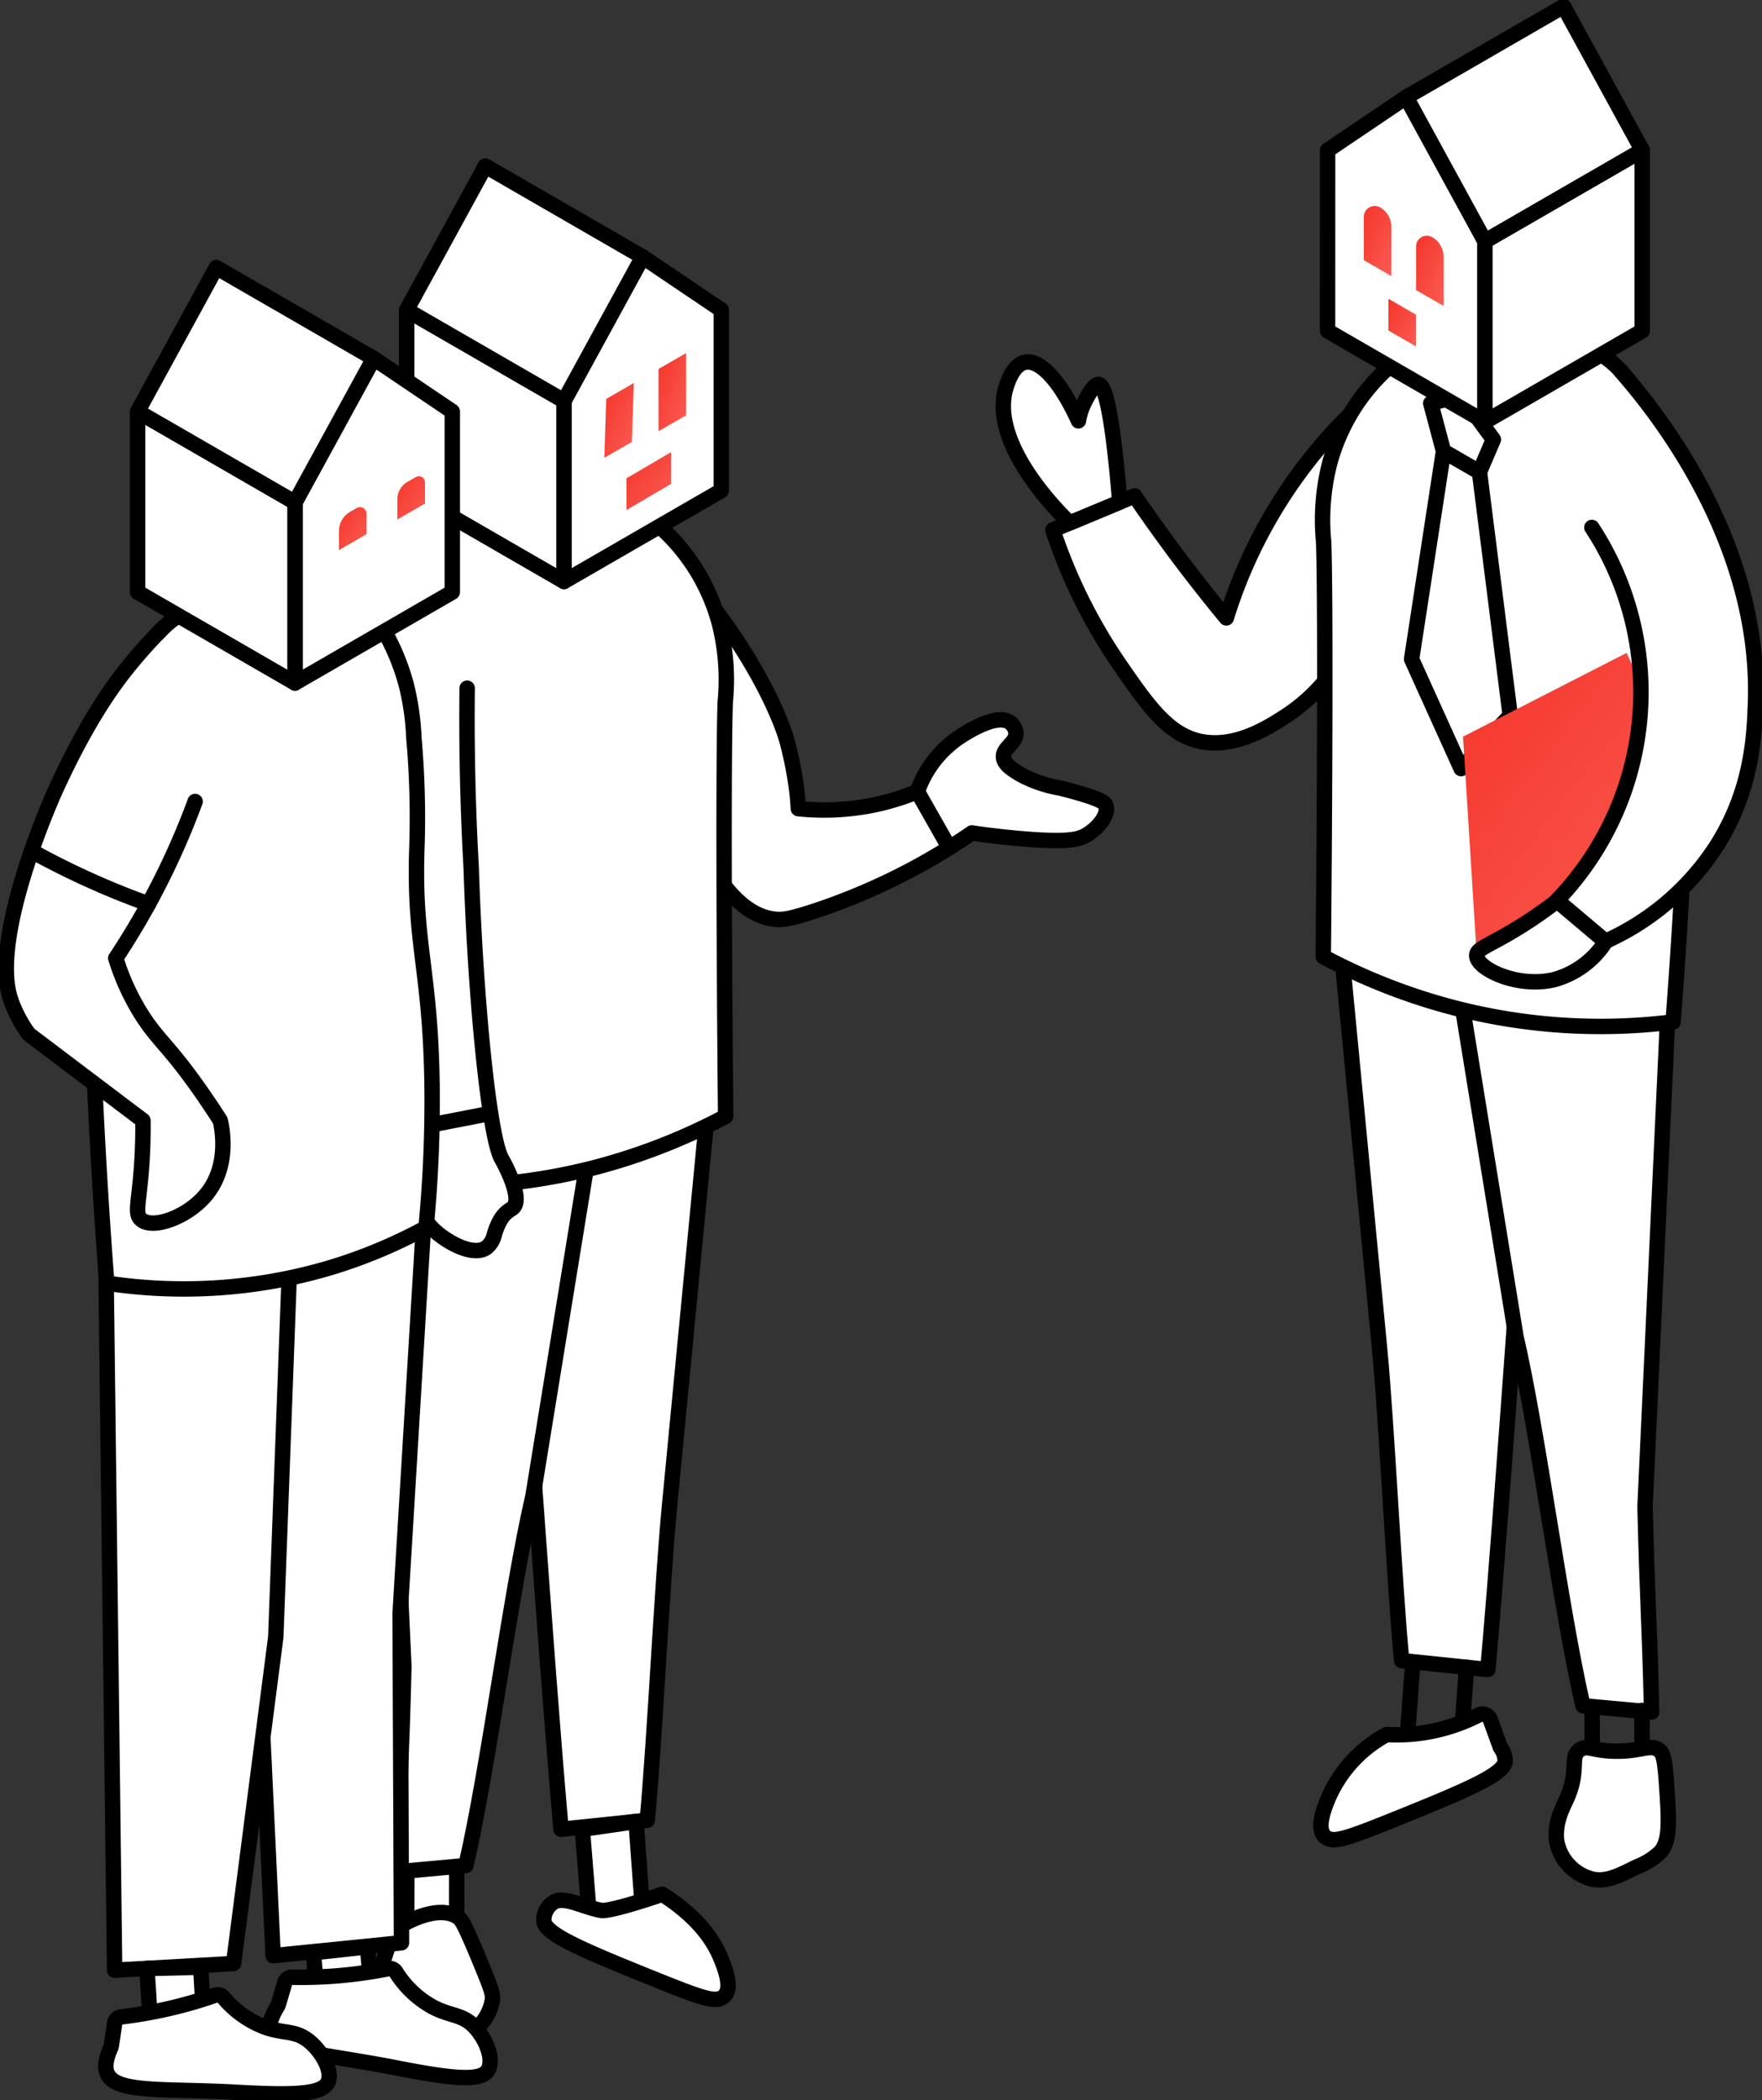 <svg id="illustration-que-fait-homegrade-pour-vous" xmlns="http://www.w3.org/2000/svg" xmlns:xlink="http://www.w3.org/1999/xlink" width="228.625" height="272.366" viewBox="0 0 228.625 272.366">
  <rect x="0" y="0" width="228.625" height="272.366" fill="#333333" stroke="none"/>
  <defs>
    <linearGradient id="linear-gradient" x1="0.101" y1="0.053" x2="1.095" y2="1.104" gradientUnits="objectBoundingBox">
      <stop offset="0" stop-color="#f3281d"/>
      <stop offset="1" stop-color="#fe766f"/>
    </linearGradient>
    <clipPath id="clip-path">
      <rect id="Rectangle_774" data-name="Rectangle 774" width="228.624" height="272.366" fill="none"/>
    </clipPath>
    <clipPath id="clip-path-2">
      <path id="Tracé_11399" data-name="Tracé 11399" d="M232.088,114.382l1.769,28.31,8.835-.98L260.741,119.3,253.3,103.522Z" transform="translate(-232.088 -103.522)" stroke="rgba(0,0,0,0)" stroke-width="1" fill="url(#linear-gradient)"/>
    </clipPath>
    <clipPath id="clip-path-4">
      <path id="Tracé_11413" data-name="Tracé 11413" d="M224.637,38.764v5.659l3.575,2.064V40.129a2.969,2.969,0,0,0-1.485-2.572,1.392,1.392,0,0,0-2.091,1.207" transform="translate(-224.637 -37.369)" stroke="rgba(0,0,0,0)" stroke-width="1" fill="url(#linear-gradient)"/>
    </clipPath>
    <clipPath id="clip-path-5">
      <path id="Tracé_11415" data-name="Tracé 11415" d="M216.345,34.069v5.613l3.576,2.065v-6.4a2.889,2.889,0,0,0-1.446-2.5,1.419,1.419,0,0,0-2.13,1.229" transform="translate(-216.345 -32.65)" stroke="rgba(0,0,0,0)" stroke-width="1" fill="url(#linear-gradient)"/>
    </clipPath>
    <clipPath id="clip-path-6">
      <path id="Tracé_11417" data-name="Tracé 11417" d="M220.251,51.487l3.588,2.072V49.442l-3.588-2.073Z" transform="translate(-220.251 -47.369)" stroke="rgba(0,0,0,0)" stroke-width="1" fill="url(#linear-gradient)"/>
    </clipPath>
    <clipPath id="clip-path-8">
      <path id="Tracé_11443" data-name="Tracé 11443" d="M99.378,75.086V79.2l5.782-3.391V71.694Z" transform="translate(-99.378 -71.694)" stroke="rgba(0,0,0,0)" stroke-width="1" fill="url(#linear-gradient)"/>
    </clipPath>
    <clipPath id="clip-path-9">
      <path id="Tracé_11445" data-name="Tracé 11445" d="M96.116,62.791l-.252,7.636,3.576-2.064.252-7.637Z" transform="translate(-95.864 -60.726)" stroke="rgba(0,0,0,0)" stroke-width="1" fill="url(#linear-gradient)"/>
    </clipPath>
    <clipPath id="clip-path-10">
      <path id="Tracé_11447" data-name="Tracé 11447" d="M104.464,58.043v8.073l3.576-2.064V55.979Z" transform="translate(-104.464 -55.979)" stroke="rgba(0,0,0,0)" stroke-width="1" fill="url(#linear-gradient)"/>
    </clipPath>
    <clipPath id="clip-path-12">
      <path id="Tracé_11471" data-name="Tracé 11471" d="M65.439,75.61l-1.115.643a2.582,2.582,0,0,0-1.292,2.236l0,2.631,3.588-2.073V76.294a.79.79,0,0,0-.788-.79.778.778,0,0,0-.4.106" transform="translate(-63.033 -75.504)" stroke="rgba(0,0,0,0)" stroke-width="1" fill="url(#linear-gradient)"/>
    </clipPath>
    <clipPath id="clip-path-13">
      <path id="Tracé_11473" data-name="Tracé 11473" d="M56.063,80.53l-.869.5a2.858,2.858,0,0,0-1.427,2.479l0,2.467,3.588-2.073V81.274a.858.858,0,0,0-1.289-.744" transform="translate(-53.764 -80.414)" stroke="rgba(0,0,0,0)" stroke-width="1" fill="url(#linear-gradient)"/>
    </clipPath>
  </defs>
  <g id="Groupe_3062" data-name="Groupe 3062">
    <g id="Groupe_3061" data-name="Groupe 3061" clip-path="url(#clip-path)">
      <path id="Tracé_11382" data-name="Tracé 11382" d="M211.743,59.268a61.726,61.726,0,0,0-9.23,8.485,63.294,63.294,0,0,0-12.987,23.168q-2.632-3.181-5.309-6.685c-2.371-3.114-4.563-6.17-6.585-9.141l-10.616,4.423a68.943,68.943,0,0,0,8.552,17.3c3.977,5.793,6.679,9.612,11.208,10.224,4.308.583,8.314-2,10.411-3.357a22.914,22.914,0,0,0,6.3-6.081q4.129-19.167,8.256-38.336" transform="translate(-30.405 -10.79)" fill="#fff"/>
      <path id="Tracé_11383" data-name="Tracé 11383" d="M211.743,59.268a61.726,61.726,0,0,0-9.23,8.485,63.294,63.294,0,0,0-12.987,23.168q-2.632-3.181-5.309-6.685c-2.371-3.114-4.563-6.17-6.585-9.141l-10.616,4.423a68.943,68.943,0,0,0,8.552,17.3c3.977,5.793,6.679,9.612,11.208,10.224,4.308.583,8.314-2,10.411-3.357a22.914,22.914,0,0,0,6.3-6.081Q207.616,78.437,211.743,59.268Z" transform="translate(-30.405 -10.79)" fill="none" stroke="#000" stroke-linecap="round" stroke-linejoin="round" stroke-width="2"/>
      <path id="Tracé_11384" data-name="Tracé 11384" d="M167.764,78.269c-1.55-1.507-10.548-10.448-8.224-17.672.2-.622.918-2.855,2.433-3.17,1.967-.413,4.649,2.532,6.933,7.594a8.326,8.326,0,0,1,.59-1.99c.348-.794,1.35-2.742,1.989-2.728.787.017,1.778,3.017,2.786,15.256Z" transform="translate(-28.975 -10.448)" fill="#fff"/>
      <path id="Tracé_11385" data-name="Tracé 11385" d="M167.764,78.269c-1.55-1.507-10.548-10.448-8.224-17.672.2-.622.918-2.855,2.433-3.17,1.967-.413,4.649,2.532,6.933,7.594a8.326,8.326,0,0,1,.59-1.99c.348-.794,1.35-2.742,1.989-2.728.787.017,1.778,3.017,2.786,15.256Z" transform="translate(-28.975 -10.448)" fill="none" stroke="#000" stroke-linecap="round" stroke-linejoin="round" stroke-width="2"/>
      <path id="Tracé_11386" data-name="Tracé 11386" d="M220.528,241.953c-.958-9.993-1.915-30.552-2.873-40.547l-5.313-55.3,26.05,10.691c-2.226,25.251-4.453,61.064-6.679,86.316Z" transform="translate(-38.657 -26.599)" fill="#fff"/>
      <path id="Tracé_11387" data-name="Tracé 11387" d="M220.528,241.953c-.958-9.993-1.915-30.552-2.873-40.547l-5.313-55.3,26.05,10.691c-2.226,25.251-4.453,61.064-6.679,86.316Z" transform="translate(-38.657 -26.599)" fill="none" stroke="#000" stroke-linecap="round" stroke-linejoin="round" stroke-width="2"/>
      <path id="Tracé_11388" data-name="Tracé 11388" d="M247.549,249.8c-2.9-12.454-5.8-35.472-8.7-47.924q-3.653-22.433-7.3-44.872H258.7l-3.1,66.962c.285,12.052.572,14.6.857,26.649Z" transform="translate(-42.153 -28.583)" fill="#fff"/>
      <path id="Tracé_11389" data-name="Tracé 11389" d="M247.549,249.8c-2.9-12.454-5.8-35.472-8.7-47.924q-3.653-22.433-7.3-44.872H258.7l-3.1,66.962c.285,12.052.572,14.6.857,26.649Z" transform="translate(-42.153 -28.583)" fill="none" stroke="#000" stroke-linecap="round" stroke-linejoin="round" stroke-width="2"/>
      <path id="Tracé_11390" data-name="Tracé 11390" d="M221.016,43.553l-.4,9.837a25.917,25.917,0,0,0-6.855,7.278,26.213,26.213,0,0,0-3.058,7.05,29.69,29.69,0,0,0-.762,10.144c.244,6.579.16,32.315-.05,53.76a77.918,77.918,0,0,0,16.906,6.612,75.749,75.749,0,0,0,28.485,1.852q1.794-23.342,2.3-48.061a92.1,92.1,0,0,0-4.971-28.9c-1.082-3.078-2.735-6.957-6.391-9.437a13.446,13.446,0,0,0-7.485-2.243l-.81-9.93" transform="translate(-38.194 -7.558)" fill="#fff"/>
      <path id="Tracé_11391" data-name="Tracé 11391" d="M221.016,43.553l-.4,9.837a25.917,25.917,0,0,0-6.855,7.278,26.213,26.213,0,0,0-3.058,7.05,29.69,29.69,0,0,0-.762,10.144c.244,6.579.16,32.315-.05,53.76a77.918,77.918,0,0,0,16.906,6.612,75.749,75.749,0,0,0,28.485,1.852q1.794-23.342,2.3-48.061a92.1,92.1,0,0,0-4.971-28.9c-1.082-3.078-2.735-6.957-6.391-9.437a13.446,13.446,0,0,0-7.485-2.243l-.81-9.93" transform="translate(-38.194 -7.558)" fill="none" stroke="#000" stroke-linecap="round" stroke-linejoin="round" stroke-width="2"/>
      <line id="Ligne_1914" data-name="Ligne 1914" x1="0.901" y2="12.232" transform="translate(189.391 216.231)" fill="none" stroke="#000" stroke-linecap="round" stroke-linejoin="round" stroke-width="2"/>
      <line id="Ligne_1915" data-name="Ligne 1915" x1="0.901" y2="12.232" transform="translate(182.367 216.231)" fill="none" stroke="#000" stroke-linecap="round" stroke-linejoin="round" stroke-width="2"/>
      <line id="Ligne_1916" data-name="Ligne 1916" x2="0.029" y2="9.155" transform="translate(213.055 221.813)" fill="none" stroke="#000" stroke-linecap="round" stroke-linejoin="round" stroke-width="2"/>
      <line id="Ligne_1917" data-name="Ligne 1917" x2="0.029" y2="9.155" transform="translate(206.579 221.813)" fill="none" stroke="#000" stroke-linecap="round" stroke-linejoin="round" stroke-width="2"/>
      <path id="Tracé_11392" data-name="Tracé 11392" d="M261.169,281.61c-.231-3.295-.476-3.837-.959-4.2-1.138-.862-2.345.216-5.824.13-2.855-.07-3.461-.827-4.423-.2-1.4.907-.087,2.507-1.622,6.118-.6,1.407-1.557,2.95-1.45,5.3.007.146.007.231.024.355a6.232,6.232,0,0,0,4.7,5.037c1.786.351,3.3-.408,5.764-1.632a8.9,8.9,0,0,0,3.035-1.926c1.249-1.494,1.1-4.008.753-8.979" transform="translate(-44.945 -50.441)" fill="#fff"/>
      <path id="Tracé_11393" data-name="Tracé 11393" d="M261.169,281.61c-.231-3.295-.476-3.837-.959-4.2-1.138-.862-2.345.216-5.824.13-2.855-.07-3.461-.827-4.423-.2-1.4.907-.087,2.507-1.622,6.118-.6,1.407-1.557,2.95-1.45,5.3.007.146.007.231.024.355a6.232,6.232,0,0,0,4.7,5.037c1.786.351,3.3-.408,5.764-1.632a8.9,8.9,0,0,0,3.035-1.926C261.666,289.1,261.517,286.581,261.169,281.61Z" transform="translate(-44.945 -50.441)" fill="none" stroke="#000" stroke-linecap="round" stroke-linejoin="round" stroke-width="2"/>
      <path id="Tracé_11394" data-name="Tracé 11394" d="M232.73,74.232l3.989,31.571-6.371,6.9-6.424-14.2,4.14-26.965Z" transform="translate(-40.765 -13.023)" fill="#fff"/>
      <path id="Tracé_11395" data-name="Tracé 11395" d="M232.73,74.232l3.989,31.571-6.371,6.9-6.424-14.2,4.14-26.965Z" transform="translate(-40.765 -13.023)" fill="none" stroke="#000" stroke-linecap="round" stroke-linejoin="round" stroke-width="2"/>
      <path id="Tracé_11396" data-name="Tracé 11396" d="M228.617,69.926l4.666,2.694,1.806-4.213L230.9,62.686l-3.94,1.027Z" transform="translate(-41.318 -11.412)" fill="#fff"/>
      <path id="Tracé_11397" data-name="Tracé 11397" d="M228.617,69.926l4.666,2.694,1.806-4.213L230.9,62.686l-3.94,1.027Z" transform="translate(-41.318 -11.412)" fill="none" stroke="#000" stroke-linecap="round" stroke-linejoin="round" stroke-width="2"/>
    </g>
  </g>
  <g id="Groupe_3064" data-name="Groupe 3064" transform="translate(189.836 84.676)">
    <g id="Groupe_3063" data-name="Groupe 3063" clip-path="url(#clip-path-2)">
      <path id="Tracé_11398" data-name="Tracé 11398" d="M214.6,117.664l27.832,40.231,29.428-38.049L244.029,79.615Z" transform="translate(-228.904 -99.17)" stroke="rgba(0,0,0,0)" stroke-width="1" fill="url(#linear-gradient)"/>
    </g>
  </g>
  <g id="Groupe_3066" data-name="Groupe 3066">
    <g id="Groupe_3065" data-name="Groupe 3065" clip-path="url(#clip-path)">
      <path id="Tracé_11400" data-name="Tracé 11400" d="M255.291,58.874c4.428,5.062,18.132,21.9,17.456,42.857-.144,4.43-.452,11.328-4.916,18.48a33.43,33.43,0,0,1-14.548,12.583l-6.291-5.309a38.961,38.961,0,0,0,4.521-48.364" transform="translate(-44.965 -10.718)" fill="#fff"/>
      <path id="Tracé_11401" data-name="Tracé 11401" d="M255.291,58.874c4.428,5.062,18.132,21.9,17.456,42.857-.144,4.43-.452,11.328-4.916,18.48a33.43,33.43,0,0,1-14.548,12.583l-6.291-5.309a38.961,38.961,0,0,0,4.521-48.364" transform="translate(-44.965 -10.718)" fill="none" stroke="#000" stroke-linecap="round" stroke-linejoin="round" stroke-width="2"/>
      <path id="Tracé_11402" data-name="Tracé 11402" d="M250.964,148.136a11.524,11.524,0,0,1-6.683,4.916c-4.765,1.126-10.055-1.434-10.027-3.146.013-.822,1.246-1.148,4.324-2.949a55.152,55.152,0,0,0,6.1-4.129l6.291,5.308" transform="translate(-42.646 -26.002)" fill="#fff"/>
      <path id="Tracé_11403" data-name="Tracé 11403" d="M250.964,148.136a11.524,11.524,0,0,1-6.683,4.916c-4.765,1.126-10.055-1.434-10.027-3.146.013-.822,1.246-1.148,4.324-2.949a55.152,55.152,0,0,0,6.1-4.129l6.291,5.308" transform="translate(-42.646 -26.002)" fill="none" stroke="#000" stroke-linecap="round" stroke-linejoin="round" stroke-width="2"/>
      <path id="Tracé_11404" data-name="Tracé 11404" d="M232.823,276.073l-1.3-3.563a1.113,1.113,0,0,0-1.424-.668,1.169,1.169,0,0,0-.131.056,23.251,23.251,0,0,1-11.893,2.522,17.067,17.067,0,0,0-7.6,8.295c-.535,1.314-1.708,4.2-.182,5.111,1.079.645,2.931-.034,9.585-2.718,8.935-3.608,13.7-5.657,13.562-7.377a3.052,3.052,0,0,0-.609-1.657" transform="translate(-38.145 -49.477)" fill="#fff"/>
      <path id="Tracé_11405" data-name="Tracé 11405" d="M232.823,276.073l-1.3-3.563a1.113,1.113,0,0,0-1.424-.668,1.169,1.169,0,0,0-.131.056,23.251,23.251,0,0,1-11.893,2.522,17.067,17.067,0,0,0-7.6,8.295c-.535,1.314-1.708,4.2-.182,5.111,1.079.645,2.931-.034,9.585-2.718,8.935-3.608,13.7-5.657,13.562-7.377A3.052,3.052,0,0,0,232.823,276.073Z" transform="translate(-38.145 -49.477)" fill="none" stroke="#000" stroke-linecap="round" stroke-linejoin="round" stroke-width="2"/>
      <path id="Tracé_11406" data-name="Tracé 11406" d="M210.594,45.718,231.009,57.51V34.079L220.8,15.409,210.6,22.293Z" transform="translate(-38.339 -2.805)" fill="#fff"/>
      <path id="Tracé_11407" data-name="Tracé 11407" d="M210.594,45.718,231.009,57.51V34.079L220.8,15.409,210.6,22.293Z" transform="translate(-38.339 -2.805)" fill="none" stroke="#000" stroke-linecap="round" stroke-linejoin="round" stroke-width="2"/>
      <path id="Tracé_11408" data-name="Tracé 11408" d="M235.553,59.036l20.414-11.787V23.825L235.553,35.611Z" transform="translate(-42.882 -4.337)" fill="#fff"/>
      <path id="Tracé_11409" data-name="Tracé 11409" d="M235.553,59.036l20.414-11.787V23.825L235.553,35.611Z" transform="translate(-42.882 -4.337)" fill="none" stroke="#000" stroke-linecap="round" stroke-linejoin="round" stroke-width="2"/>
      <path id="Tracé_11410" data-name="Tracé 11410" d="M253.7,19.669,243.487,1,223.074,12.786l10.208,18.67Z" transform="translate(-40.611 -0.182)" fill="#fff"/>
      <path id="Tracé_11411" data-name="Tracé 11411" d="M253.7,19.669,243.487,1,223.074,12.786l10.208,18.67Z" transform="translate(-40.611 -0.182)" fill="none" stroke="#000" stroke-linecap="round" stroke-linejoin="round" stroke-width="2"/>
    </g>
  </g>
  <g id="Groupe_3068" data-name="Groupe 3068" transform="translate(183.742 30.566)">
    <g id="Groupe_3067" data-name="Groupe 3067" clip-path="url(#clip-path-4)">
      <path id="Tracé_11412" data-name="Tracé 11412" d="M222.454,40.661l3.473,9.366,3.672-8.858L226.126,31.8Z" transform="translate(-224.24 -36.356)" stroke="rgba(0,0,0,0)" stroke-width="1" fill="url(#linear-gradient)"/>
    </g>
  </g>
  <g id="Groupe_3070" data-name="Groupe 3070" transform="translate(176.959 26.706)">
    <g id="Groupe_3069" data-name="Groupe 3069" clip-path="url(#clip-path-5)">
      <path id="Tracé_11414" data-name="Tracé 11414" d="M214.163,35.934l3.474,9.344,3.673-8.837L217.835,27.1Z" transform="translate(-215.948 -31.639)" stroke="rgba(0,0,0,0)" stroke-width="1" fill="url(#linear-gradient)"/>
    </g>
  </g>
  <g id="Groupe_3072" data-name="Groupe 3072" transform="translate(180.154 38.746)">
    <g id="Groupe_3071" data-name="Groupe 3071" clip-path="url(#clip-path-6)">
      <path id="Tracé_11416" data-name="Tracé 11416" d="M218.061,49.6l3.485,6.356,3.685-6.012-3.485-6.356Z" transform="translate(-219.852 -46.681)" stroke="rgba(0,0,0,0)" stroke-width="1" fill="url(#linear-gradient)"/>
    </g>
  </g>
  <g id="Groupe_3074" data-name="Groupe 3074">
    <g id="Groupe_3073" data-name="Groupe 3073" clip-path="url(#clip-path)">
      <path id="Tracé_11418" data-name="Tracé 11418" d="M70.984,305.5l.029-9.869-6.477.509-.028,9.36Z" transform="translate(-11.744 -53.819)" fill="#fff"/>
      <path id="Tracé_11419" data-name="Tracé 11419" d="M70.984,305.5l.029-9.869-6.477.509-.028,9.36Z" transform="translate(-11.744 -53.819)" fill="none" stroke="#000" stroke-linecap="round" stroke-linejoin="round" stroke-width="2"/>
      <path id="Tracé_11420" data-name="Tracé 11420" d="M110.88,96.026c5.632,7.448,8.5,14.029,9.342,17.053a47.9,47.9,0,0,1,1.256,6.4c.095.815.161,1.593.2,2.332a32.258,32.258,0,0,0,8.251-.2,31.075,31.075,0,0,0,7.191-2.016,14.189,14.189,0,0,1,5.057-6.791c.2-.143,4.949-3.531,6.922-2.2a1.923,1.923,0,0,1,.8,1.269c.19,1.382-1.682,1.98-1.608,3.243.055.946,1.166,1.621,2.185,2.244a16.535,16.535,0,0,0,5.15,1.774c5.472,1.377,5.812,1.937,5.926,2.216.483,1.193-.934,2.936-2.4,3.827-1.06.645-2.474,1.042-8.454.538-2.6-.219-4.8-.5-6.507-.753a80.952,80.952,0,0,1-20.589,10.188c-3.072,1-4.026,1.1-4.941,1-10.6-1.064-15.526-27.233-16.37-31.94-2.674-2.311-3.583-5.645-2.426-8.079a5.672,5.672,0,0,1,3.146-2.752c2.572-.919,5.7.11,7.865,2.644" transform="translate(-18.091 -16.94)" fill="#fff"/>
      <path id="Tracé_11421" data-name="Tracé 11421" d="M110.88,96.026c5.632,7.448,8.5,14.029,9.342,17.053a47.9,47.9,0,0,1,1.256,6.4c.095.815.161,1.593.2,2.332a32.258,32.258,0,0,0,8.251-.2,31.075,31.075,0,0,0,7.191-2.016,14.189,14.189,0,0,1,5.057-6.791c.2-.143,4.949-3.531,6.922-2.2a1.923,1.923,0,0,1,.8,1.269c.19,1.382-1.682,1.98-1.608,3.243.055.946,1.166,1.621,2.185,2.244a16.535,16.535,0,0,0,5.15,1.774c5.472,1.377,5.812,1.937,5.926,2.216.483,1.193-.934,2.936-2.4,3.827-1.06.645-2.474,1.042-8.454.538-2.6-.219-4.8-.5-6.507-.753a80.952,80.952,0,0,1-20.589,10.188c-3.072,1-4.026,1.1-4.941,1-10.6-1.064-15.526-27.233-16.37-31.94-2.674-2.311-3.583-5.645-2.426-8.079a5.672,5.672,0,0,1,3.146-2.752C105.586,92.463,108.719,93.492,110.88,96.026Z" transform="translate(-18.091 -16.94)" fill="none" stroke="#000" stroke-linecap="round" stroke-linejoin="round" stroke-width="2"/>
      <path id="Tracé_11422" data-name="Tracé 11422" d="M98.694,267.275c.958-9.993,1.915-30.552,2.873-40.547l5.314-55.3L80.832,182.124c2.226,25.252,4.453,61.064,6.679,86.316Z" transform="translate(-14.715 -31.209)" fill="#fff"/>
      <path id="Tracé_11423" data-name="Tracé 11423" d="M98.694,267.275c.958-9.993,1.915-30.552,2.873-40.547l5.314-55.3L80.832,182.124c2.226,25.252,4.453,61.064,6.679,86.316Z" transform="translate(-14.715 -31.209)" fill="none" stroke="#000" stroke-linecap="round" stroke-linejoin="round" stroke-width="2"/>
      <path id="Tracé_11424" data-name="Tracé 11424" d="M71.427,275.123c2.9-12.454,5.8-35.47,8.7-47.924q3.653-22.433,7.3-44.873H60.277l3.1,66.962c-.285,12.053-.572,14.6-.858,26.649Z" transform="translate(-10.973 -33.193)" fill="#fff"/>
      <path id="Tracé_11425" data-name="Tracé 11425" d="M71.427,275.123c2.9-12.454,5.8-35.47,8.7-47.924q3.653-22.433,7.3-44.873H60.277l3.1,66.962c-.285,12.053-.572,14.6-.858,26.649Z" transform="translate(-10.973 -33.193)" fill="none" stroke="#000" stroke-linecap="round" stroke-linejoin="round" stroke-width="2"/>
      <path id="Tracé_11426" data-name="Tracé 11426" d="M93.368,68.874l.4,9.836a25.87,25.87,0,0,1,6.855,7.277,26.17,26.17,0,0,1,3.058,7.051,29.635,29.635,0,0,1,.764,10.145c-.244,6.58-.16,32.316.051,53.761a77.9,77.9,0,0,1-16.905,6.612,75.749,75.749,0,0,1-28.485,1.852q-1.794-23.342-2.3-48.061a92.134,92.134,0,0,1,4.972-28.9c1.082-3.078,2.734-6.959,6.392-9.437a13.442,13.442,0,0,1,7.484-2.244l.81-9.929" transform="translate(-10.341 -12.167)" fill="#fff"/>
      <path id="Tracé_11427" data-name="Tracé 11427" d="M93.368,68.874l.4,9.836a25.87,25.87,0,0,1,6.855,7.277,26.17,26.17,0,0,1,3.058,7.051,29.635,29.635,0,0,1,.764,10.145c-.244,6.58-.16,32.316.051,53.761a77.9,77.9,0,0,1-16.905,6.612,75.749,75.749,0,0,1-28.485,1.852q-1.794-23.342-2.3-48.061a92.134,92.134,0,0,1,4.972-28.9c1.082-3.078,2.734-6.959,6.392-9.437a13.442,13.442,0,0,1,7.484-2.244l.81-9.929" transform="translate(-10.341 -12.167)" fill="none" stroke="#000" stroke-linecap="round" stroke-linejoin="round" stroke-width="2"/>
      <path id="Tracé_11428" data-name="Tracé 11428" d="M62.7,91.19a53.22,53.22,0,0,0-2.381,5.938,58.939,58.939,0,0,0-2.428,11.066,113.662,113.662,0,0,0-1.094,15.187c-.013,22.3,5.9,23.656,6.317,41.748.056,2.409.074,7.84,3.656,11.1,1.669,1.521,4.944,3.333,6.651,2.195a2.988,2.988,0,0,0,1.063-1.734c.766-2.523,1.664-2.928,2.328-3.39,1.638-1.139-1.351-6.367-1.4-6.449-1.592-2.862-3.373-20.211-3.938-37.811q-.384-6.752-.5-13.96-.072-4.711-.018-9.23" transform="translate(-10.34 -16.601)" fill="#fff"/>
      <path id="Tracé_11429" data-name="Tracé 11429" d="M62.7,91.19a53.22,53.22,0,0,0-2.381,5.938,58.939,58.939,0,0,0-2.428,11.066,113.662,113.662,0,0,0-1.094,15.187c-.013,22.3,5.9,23.656,6.317,41.748.056,2.409.074,7.84,3.656,11.1,1.669,1.521,4.944,3.333,6.651,2.195a2.988,2.988,0,0,0,1.063-1.734c.766-2.523,1.664-2.928,2.328-3.39,1.638-1.139-1.351-6.367-1.4-6.449-1.592-2.862-3.373-20.211-3.938-37.811q-.384-6.752-.5-13.96-.072-4.711-.018-9.23" transform="translate(-10.34 -16.601)" fill="none" stroke="#000" stroke-linecap="round" stroke-linejoin="round" stroke-width="2"/>
      <path id="Tracé_11430" data-name="Tracé 11430" d="M93.275,300.911l-.9-11.105,6.957-1.013.068.725.9,12.232Z" transform="translate(-16.817 -52.575)" fill="#fff"/>
      <path id="Tracé_11431" data-name="Tracé 11431" d="M93.275,300.911l-.9-11.105,6.957-1.013.068.725.9,12.232Z" transform="translate(-16.817 -52.575)" fill="none" stroke="#000" stroke-linecap="round" stroke-linejoin="round" stroke-width="2"/>
      <line id="Ligne_1918" data-name="Ligne 1918" y1="1.855" x2="9.547" transform="translate(53.47 144.508)" fill="none" stroke="#000" stroke-linecap="round" stroke-linejoin="round" stroke-width="2"/>
      <path id="Tracé_11432" data-name="Tracé 11432" d="M61.7,306.746a4.825,4.825,0,0,1,2.408-2.422c1.74-.823,4.362-1.688,6.189-.556.532.329.846.735,2.882,5.629,1.657,3.984,1.763,4.468,1.669,5.185a6.231,6.231,0,0,1-4.7,5.037c-1.786.351-3.3-.407-5.764-1.631a9.861,9.861,0,0,1-3.034-1.926c-2.163-2.415-.662-6.956.352-9.316" transform="translate(-10.967 -55.202)" fill="#fff"/>
      <path id="Tracé_11433" data-name="Tracé 11433" d="M61.7,306.746a4.825,4.825,0,0,1,2.408-2.422c1.74-.823,4.362-1.688,6.189-.556.532.329.846.735,2.882,5.629,1.657,3.984,1.763,4.468,1.669,5.185a6.231,6.231,0,0,1-4.7,5.037c-1.786.351-3.3-.407-5.764-1.631a9.861,9.861,0,0,1-3.034-1.926C59.185,313.648,60.686,309.106,61.7,306.746Z" transform="translate(-10.967 -55.202)" fill="none" stroke="#000" stroke-linecap="round" stroke-linejoin="round" stroke-width="2"/>
      <path id="Tracé_11434" data-name="Tracé 11434" d="M101.63,300.328c2.783,1.763,6.056,4.486,7.6,8.294.534,1.314,1.708,4.2.182,5.111-1.079.645-2.93-.034-9.58-2.719-8.935-3.606-13.7-5.656-13.562-7.377a2.725,2.725,0,0,1,1.51-2.4H87.8c1.453-.552,3.9.888,6.036,1.206,0,0,1.1.163,7.8-2.112Z" transform="translate(-15.705 -54.675)" fill="#fff"/>
      <path id="Tracé_11435" data-name="Tracé 11435" d="M101.63,300.328c2.783,1.763,6.056,4.486,7.6,8.294.534,1.314,1.708,4.2.182,5.111-1.079.645-2.93-.034-9.58-2.719-8.935-3.606-13.7-5.656-13.562-7.377a2.725,2.725,0,0,1,1.51-2.4H87.8c1.453-.552,3.9.888,6.036,1.206,0,0,1.1.163,7.8-2.112Z" transform="translate(-15.705 -54.675)" fill="none" stroke="#000" stroke-linecap="round" stroke-linejoin="round" stroke-width="2"/>
      <line id="Ligne_1919" data-name="Ligne 1919" x2="4.134" y2="7.283" transform="translate(119.034 102.652)" fill="none" stroke="#000" stroke-linecap="round" stroke-linejoin="round" stroke-width="2"/>
      <path id="Tracé_11436" data-name="Tracé 11436" d="M109.881,71.041,89.467,82.825V59.4l10.208-18.67,10.207,6.884Z" transform="translate(-16.287 -7.415)" fill="#fff"/>
      <path id="Tracé_11437" data-name="Tracé 11437" d="M109.881,71.041,89.467,82.825V59.4l10.208-18.67,10.207,6.884Z" transform="translate(-16.287 -7.415)" fill="none" stroke="#000" stroke-linecap="round" stroke-linejoin="round" stroke-width="2"/>
      <path id="Tracé_11438" data-name="Tracé 11438" d="M84.923,84.359,64.508,72.573V49.147L84.923,60.933Z" transform="translate(-11.744 -8.947)" fill="#fff"/>
      <path id="Tracé_11439" data-name="Tracé 11439" d="M84.923,84.359,64.508,72.573V49.147L84.923,60.933Z" transform="translate(-11.744 -8.947)" fill="none" stroke="#000" stroke-linecap="round" stroke-linejoin="round" stroke-width="2"/>
      <path id="Tracé_11440" data-name="Tracé 11440" d="M64.508,44.992l10.208-18.67L95.131,38.108,84.924,56.777Z" transform="translate(-11.744 -4.792)" fill="#fff"/>
      <path id="Tracé_11441" data-name="Tracé 11441" d="M64.508,44.992l10.208-18.67L95.131,38.108,84.924,56.777Z" transform="translate(-11.744 -4.792)" fill="none" stroke="#000" stroke-linecap="round" stroke-linejoin="round" stroke-width="2"/>
    </g>
  </g>
  <g id="Groupe_3076" data-name="Groupe 3076" transform="translate(81.286 58.642)">
    <g id="Groupe_3075" data-name="Groupe 3075" clip-path="url(#clip-path-8)">
      <path id="Tracé_11442" data-name="Tracé 11442" d="M95.849,74.4l5.616,7.712,5.938-7.294-5.616-7.712Z" transform="translate(-98.736 -70.86)" stroke="rgba(0,0,0,0)" stroke-width="1" fill="url(#linear-gradient)"/>
    </g>
  </g>
  <g id="Groupe_3078" data-name="Groupe 3078" transform="translate(78.412 49.671)">
    <g id="Groupe_3077" data-name="Groupe 3077" clip-path="url(#clip-path-9)">
      <path id="Tracé_11444" data-name="Tracé 11444" d="M93.528,64.228l3.718,9.964,3.932-9.424L97.459,54.8Z" transform="translate(-95.439 -59.648)" stroke="rgba(0,0,0,0)" stroke-width="1" fill="url(#linear-gradient)"/>
    </g>
  </g>
  <g id="Groupe_3080" data-name="Groupe 3080" transform="translate(85.446 45.788)">
    <g id="Groupe_3079" data-name="Groupe 3079" clip-path="url(#clip-path-10)">
      <path id="Tracé_11446" data-name="Tracé 11446" d="M102.282,59.639l3.474,10.412,3.673-9.847-3.474-10.412Z" transform="translate(-104.067 -54.853)" stroke="rgba(0,0,0,0)" stroke-width="1" fill="url(#linear-gradient)"/>
    </g>
  </g>
  <g id="Groupe_3082" data-name="Groupe 3082">
    <g id="Groupe_3081" data-name="Groupe 3081" clip-path="url(#clip-path)">
      <path id="Tracé_11448" data-name="Tracé 11448" d="M59.043,286.145l-.181-42.7,3.359-55.605-24.064,10.43,4.23,89.553Z" transform="translate(-6.947 -34.197)" fill="#fff"/>
      <path id="Tracé_11449" data-name="Tracé 11449" d="M59.043,286.145l-.181-42.7,3.359-55.605-24.064,10.43,4.23,89.553Z" transform="translate(-6.947 -34.197)" fill="none" stroke="#000" stroke-linecap="round" stroke-linejoin="round" stroke-width="2"/>
      <path id="Tracé_11450" data-name="Tracé 11450" d="M33.367,289.184l5.476-42.347,2.123-57.093L16.8,198.105l1.133,91.944Z" transform="translate(-3.059 -34.543)" fill="#fff"/>
      <path id="Tracé_11451" data-name="Tracé 11451" d="M33.367,289.184l5.476-42.347,2.123-57.093L16.8,198.105l1.133,91.944Z" transform="translate(-3.059 -34.543)" fill="none" stroke="#000" stroke-linecap="round" stroke-linejoin="round" stroke-width="2"/>
      <path id="Tracé_11452" data-name="Tracé 11452" d="M23.7,318.188l-.386-6.124,6.975-.164.316,5.4Z" transform="translate(-4.245 -56.781)" fill="#fff"/>
      <path id="Tracé_11453" data-name="Tracé 11453" d="M23.7,318.188l-.386-6.124,6.975-.164.316,5.4Z" transform="translate(-4.245 -56.781)" fill="none" stroke="#000" stroke-linecap="round" stroke-linejoin="round" stroke-width="2"/>
      <path id="Tracé_11454" data-name="Tracé 11454" d="M50.692,84.966l.4,9.836a29.554,29.554,0,0,1,4.2,9.122,33.977,33.977,0,0,1,.983,6.881,116.791,116.791,0,0,1,.393,14.155c-.463,12.855,1.877,15.97,1.973,32.044a169.743,169.743,0,0,1-.793,17.3,65.209,65.209,0,0,1-12.933,5.34A66.806,66.806,0,0,1,16.426,181.5q-1.793-23.343-2.3-48.062a92.1,92.1,0,0,1,4.972-28.9c1.083-3.079,2.735-6.959,6.392-9.438a13.435,13.435,0,0,1,7.484-2.243l.815-9.931" transform="translate(-2.571 -15.096)" fill="#fff"/>
      <path id="Tracé_11455" data-name="Tracé 11455" d="M50.692,84.966l.4,9.836a29.554,29.554,0,0,1,4.2,9.122,33.977,33.977,0,0,1,.983,6.881,116.791,116.791,0,0,1,.393,14.155c-.463,12.855,1.877,15.97,1.973,32.044a169.743,169.743,0,0,1-.793,17.3,65.209,65.209,0,0,1-12.933,5.34A66.806,66.806,0,0,1,16.426,181.5q-1.793-23.343-2.3-48.062a92.1,92.1,0,0,1,4.972-28.9c1.083-3.079,2.735-6.959,6.392-9.438a13.435,13.435,0,0,1,7.484-2.243l.815-9.931" transform="translate(-2.571 -15.096)" fill="none" stroke="#000" stroke-linecap="round" stroke-linejoin="round" stroke-width="2"/>
      <path id="Tracé_11456" data-name="Tracé 11456" d="M56.722,308.66l-7.024.775.451,4.776,7.024-.474Z" transform="translate(-9.048 -56.191)" fill="#fff"/>
      <path id="Tracé_11457" data-name="Tracé 11457" d="M56.722,308.66l-7.024.775.451,4.776,7.024-.474Z" transform="translate(-9.048 -56.191)" fill="none" stroke="#000" stroke-linecap="round" stroke-linejoin="round" stroke-width="2"/>
      <path id="Tracé_11458" data-name="Tracé 11458" d="M21.117,99.835a63.581,63.581,0,0,0-4.6,5.186c-1.612,2.031-5.007,6.562-9.13,15.6,0,0-8.537,18.7-5.873,27.01.123.38.263.755.263.755a17.009,17.009,0,0,0,2.15,3.913l14.8,11.182c.02,1.5,0,3.607-.186,6.128-.343,4.617-.9,5.946-.067,6.706,1.462,1.334,5.964-.227,8.425-3.176,3.186-3.821,2.04-8.894,1.858-9.658-1.646-2.58-3.089-4.6-4.087-5.943-2.783-3.755-4.293-4.895-6.128-7.8a30.712,30.712,0,0,1-3.339-7.3c1.325-2,2.657-4.166,3.956-6.5a98.236,98.236,0,0,0,6.34-13.822" transform="translate(-0.182 -18.175)" fill="#fff"/>
      <path id="Tracé_11459" data-name="Tracé 11459" d="M21.117,99.835a63.581,63.581,0,0,0-4.6,5.186c-1.612,2.031-5.007,6.562-9.13,15.6,0,0-8.537,18.7-5.873,27.01.123.38.263.755.263.755a17.009,17.009,0,0,0,2.15,3.913l14.8,11.182c.02,1.5,0,3.607-.186,6.128-.343,4.617-.9,5.946-.067,6.706,1.462,1.334,5.964-.227,8.425-3.176,3.186-3.821,2.04-8.894,1.858-9.658-1.646-2.58-3.089-4.6-4.087-5.943-2.783-3.755-4.293-4.895-6.128-7.8a30.712,30.712,0,0,1-3.339-7.3c1.325-2,2.657-4.166,3.956-6.5a98.236,98.236,0,0,0,6.34-13.822" transform="translate(-0.182 -18.175)" fill="none" stroke="#000" stroke-linecap="round" stroke-linejoin="round" stroke-width="2"/>
      <path id="Tracé_11460" data-name="Tracé 11460" d="M58.21,312.117a.928.928,0,0,1,.95.435,13.081,13.081,0,0,0,4.69,4.486c2.406,1.3,3.88.933,5.49,2.6,1.435,1.482,2.611,4.194,1.78,5.63-.887,1.53-4.645,1.121-11.471-.191-12.215-2.447-19.69-1.96-15.8-8.147.025,0,.573-1.9.889-2.978a.944.944,0,0,1,.918-.714,58.043,58.043,0,0,0,12.564-1.121Z" transform="translate(-7.794 -56.818)" fill="#fff"/>
      <path id="Tracé_11461" data-name="Tracé 11461" d="M58.21,312.117a.928.928,0,0,1,.95.435,13.081,13.081,0,0,0,4.69,4.486c2.406,1.3,3.88.933,5.49,2.6,1.435,1.482,2.611,4.194,1.78,5.63-.887,1.53-4.645,1.121-11.471-.191-12.215-2.447-19.69-1.96-15.8-8.147.025,0,.573-1.9.889-2.978a.944.944,0,0,1,.918-.714,58.043,58.043,0,0,0,12.564-1.121Z" transform="translate(-7.794 -56.818)" fill="none" stroke="#000" stroke-linecap="round" stroke-linejoin="round" stroke-width="2"/>
      <path id="Tracé_11462" data-name="Tracé 11462" d="M31.037,316.306a.924.924,0,0,1,1,.306,13.1,13.1,0,0,0,5.26,3.8c2.562.959,3.972.39,5.794,1.818,1.624,1.271,3.161,3.8,2.536,5.332-.669,1.642-4.448,1.749-11.39,1.383-12.439-.753-19.771.759-16.776-5.9.025-.006.306-1.958.472-3.072a.944.944,0,0,1,.815-.831,58.173,58.173,0,0,0,12.291-2.835Z" transform="translate(-3.057 -57.576)" fill="#fff"/>
      <path id="Tracé_11463" data-name="Tracé 11463" d="M31.037,316.306a.924.924,0,0,1,1,.306,13.1,13.1,0,0,0,5.26,3.8c2.562.959,3.972.39,5.794,1.818,1.624,1.271,3.161,3.8,2.536,5.332-.669,1.642-4.448,1.749-11.39,1.383-12.439-.753-19.771.759-16.776-5.9.025-.006.306-1.958.472-3.072a.944.944,0,0,1,.815-.831,58.173,58.173,0,0,0,12.291-2.835Z" transform="translate(-3.057 -57.576)" fill="none" stroke="#000" stroke-linecap="round" stroke-linejoin="round" stroke-width="2"/>
      <path id="Tracé_11464" data-name="Tracé 11464" d="M67.207,87.134,46.793,98.92V75.495L57,56.825l10.206,6.881Z" transform="translate(-8.519 -10.345)" fill="#fff"/>
      <path id="Tracé_11465" data-name="Tracé 11465" d="M67.207,87.134,46.793,98.92V75.495L57,56.825l10.206,6.881Z" transform="translate(-8.519 -10.345)" fill="none" stroke="#000" stroke-linecap="round" stroke-linejoin="round" stroke-width="2"/>
      <path id="Tracé_11466" data-name="Tracé 11466" d="M42.247,100.451,21.832,88.665V65.239L42.247,77.026Z" transform="translate(-3.975 -11.877)" fill="#fff"/>
      <path id="Tracé_11467" data-name="Tracé 11467" d="M42.247,100.451,21.832,88.665V65.239L42.247,77.026Z" transform="translate(-3.975 -11.877)" fill="none" stroke="#000" stroke-linecap="round" stroke-linejoin="round" stroke-width="2"/>
      <path id="Tracé_11468" data-name="Tracé 11468" d="M21.832,61.084l10.206-18.67L52.459,54.2,42.251,72.87Z" transform="translate(-3.975 -7.721)" fill="#fff"/>
      <path id="Tracé_11469" data-name="Tracé 11469" d="M21.832,61.084l10.206-18.67L52.459,54.2,42.251,72.87Z" transform="translate(-3.975 -7.721)" fill="none" stroke="#000" stroke-linecap="round" stroke-linejoin="round" stroke-width="2"/>
    </g>
  </g>
  <g id="Groupe_3084" data-name="Groupe 3084" transform="translate(51.558 61.758)">
    <g id="Groupe_3083" data-name="Groupe 3083" clip-path="url(#clip-path-12)">
      <path id="Tracé_11470" data-name="Tracé 11470" d="M60.842,77.531,64.329,83.3l3.687-5.456-3.487-5.769Z" transform="translate(-62.634 -74.88)" stroke="rgba(0,0,0,0)" stroke-width="1" fill="url(#linear-gradient)"/>
    </g>
  </g>
  <g id="Groupe_3086" data-name="Groupe 3086" transform="translate(43.976 65.775)">
    <g id="Groupe_3085" data-name="Groupe 3085" clip-path="url(#clip-path-13)">
      <path id="Tracé_11472" data-name="Tracé 11472" d="M51.574,82.423l3.486,5.714,3.686-5.4-3.486-5.714Z" transform="translate(-53.365 -79.796)" stroke="rgba(0,0,0,0)" stroke-width="1" fill="url(#linear-gradient)"/>
    </g>
  </g>
  <g id="Groupe_3088" data-name="Groupe 3088">
    <g id="Groupe_3087" data-name="Groupe 3087" clip-path="url(#clip-path)">
      <path id="Tracé_11474" data-name="Tracé 11474" d="M5,134.928a103.875,103.875,0,0,0,9.9,4.806c1.808.763,3.569,1.445,5.281,2.06" transform="translate(-0.91 -24.564)" fill="#fff"/>
      <path id="Tracé_11475" data-name="Tracé 11475" d="M5,134.928a103.875,103.875,0,0,0,9.9,4.806c1.808.763,3.569,1.445,5.281,2.06" transform="translate(-0.91 -24.564)" fill="none" stroke="#000" stroke-linecap="round" stroke-linejoin="round" stroke-width="2"/>
    </g>
  </g>
</svg>
